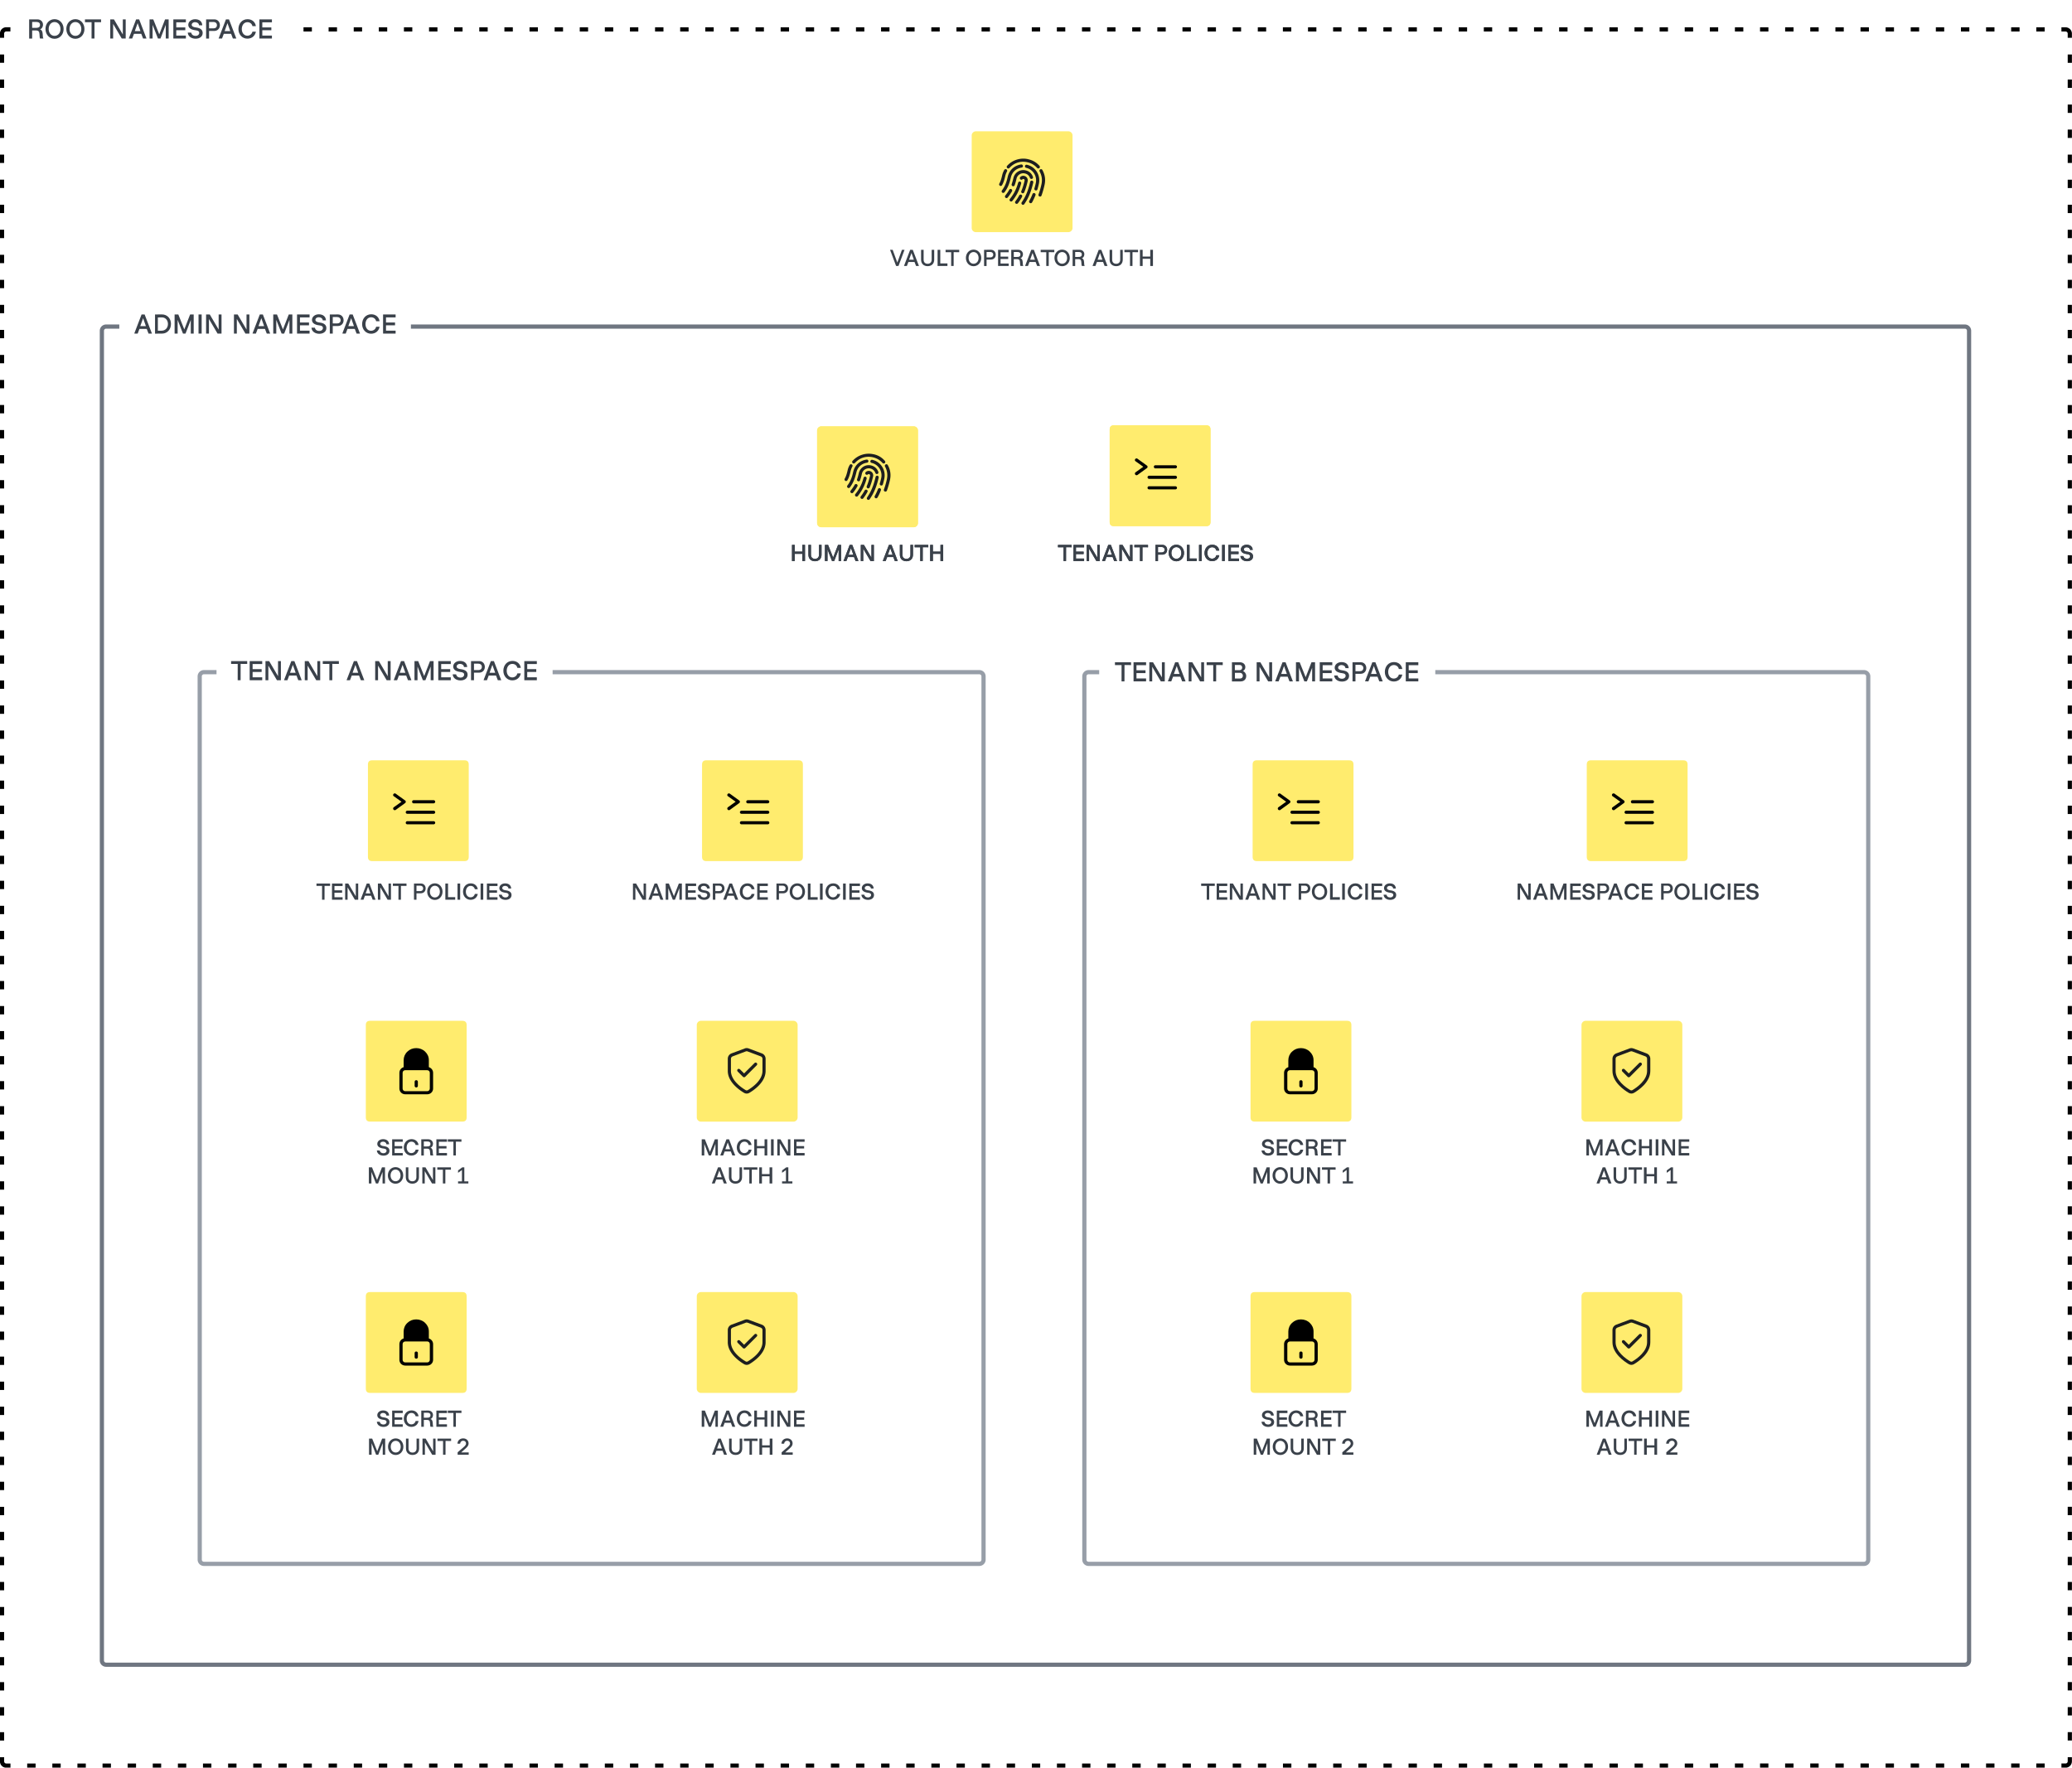 <svg xmlns="http://www.w3.org/2000/svg" xmlns:lucid="lucid" xmlns:xlink="http://www.w3.org/1999/xlink" width="986.36" height="841.39">
  <defs>
    <path id="n" fill="#ffec6e" stroke="#000" stroke-opacity="0" d="M-66.75 1068.45h-43.97c-1.35 0-2.02.68-2.02 2.02v43.97c0 1.34.67 2 2.02 2h43.97c1.34 0 2-.66 2-2v-43.97c0-1.34-.66-2.02-2-2.02z"/>
    <path id="o" stroke="#000" stroke-opacity="0" d="M-99.54 1084.34c-.33-.24-.8-.14-1.05.2-.23.33-.2.76.15 1l3.7 2.64-3.7 2.64c-.34.3-.38.72-.14 1.06.24.33.72.43 1.06.2l4.5-3.27.16-.14c.24-.33.2-.8-.15-1.05l-4.5-3.26zm8.55 3.12a.71.71 0 0 0-.72.72c0 .43.3.77.72.77h9.5c.44 0 .78-.34.78-.77 0-.38-.34-.72-.77-.72H-91zm-3.74 5.76c0-.43.34-.77.77-.77h12.48c.44 0 .78.34.78.77 0 .4-.34.72-.77.72h-12.47c-.43 0-.77-.33-.77-.72zm.77 4.23c-.43 0-.77.33-.77.76 0 .4.34.73.77.73h12.48c.44 0 .78-.33.78-.72 0-.42-.34-.75-.77-.75h-12.47z"/>
    <path id="p" fill="#fff" fill-opacity="0" d="M-144.7 1122.95a6 6 0 0 1 6-6h95.8a6 6 0 0 1 6 6v9.5a6 6 0 0 1-6 6h-95.8a6 6 0 0 1-6-6z"/>
    <path id="q" fill="#fff" fill-opacity="0" d="M-271.95 1122.95a6 6 0 0 1 6-6h75.86a6 6 0 0 1 6 6v9a6 6 0 0 1-6 6h-75.85a6 6 0 0 1-6-6z"/>
    <path id="t" fill="#ffec6e" stroke="#000" stroke-opacity="0" d="M-252.02 1070.95a2 2 0 0 1 2-2h44a2 2 0 0 1 2 2v44a2 2 0 0 1-2 2h-44a2 2 0 0 1-2-2z"/>
    <path id="u" fill="#1d1e1f" stroke="#000" stroke-opacity="0" d="M-225.15 1082.22c-3.8-.86-7.57.48-10 3.17-.28.3-.24.78.07 1.06.3.27.76.25 1.05-.06 2.2-2.47 5.3-3.45 8.55-2.73 1.86.44 3.35 1.3 4.62 2.73.28.3.74.33 1.05.06.3-.28.34-.74.05-1.07-1.5-1.7-3.2-2.7-5.4-3.18zm-10.06 5.85h-.02c.2-.35.07-.8-.3-1a.72.72 0 0 0-1 .3c-.5.88-.8 1.67-1 2.63-.47 2.05-.9 3.08-1.35 3.85-.2.38-.06.82.3 1.04.36.18.82.05 1-.32.54-.93 1.02-2.1 1.5-4.25.18-.8.48-1.56.85-2.26zm16.83-.7c-.2-.38-.63-.5-1-.3-.38.2-.5.65-.3 1 1.06 1.98 1.34 4 .84 6.2-.37 1.7-.83 3.25-1.38 4.75-.14.4.06.8.45.94.37.16.8-.04.96-.4.58-1.6 1.04-3.22 1.44-4.96.6-2.57.26-4.93-1-7.23zm-7.98.17c-2.6-.6-5.2 1.03-5.8 3.65-.24 1.05-.48 1.93-.83 2.94-.13.4.08.8.48.94.37.16.8-.06.94-.46.37-1.05.63-1.98.87-3.1.4-1.8 2.2-2.92 4.02-2.5 1.16.26 2 1 2.4 2.13.16.4.57.6.97.46.38-.12.58-.56.45-.94-.57-1.62-1.82-2.75-3.5-3.12zm3.65 5.8c.1-.4-.16-.8-.57-.9-.4-.08-.8.18-.9.58-.7 3.07-1.55 5.47-2.8 7.76-.4.68-.8 1.34-1.24 2-.23.35-.15.8.18 1.03.33.25.8.16 1.03-.16.5-.73.9-1.37 1.34-2.14 1.34-2.44 2.24-5 2.96-8.15zm-10.13 4.18c.2-.37.07-.8-.28-1.03-.4-.2-.85-.08-1.04.3-.48.88-1.08 1.73-1.88 2.75-.24.33-.2.8.13 1.05.34.27.82.2 1.06-.13.83-1.06 1.46-1.98 2-2.95zm5.23-12.1c.06.38-.22.76-.64.82-2.58.36-4.55 2.16-5.1 4.7-.58 2.43-1.15 3.94-1.88 5.24-.37.66-.72 1.2-1.18 1.83-.24.34-.7.4-1.02.16-.35-.24-.42-.7-.18-1.06.44-.6.8-1.12 1.07-1.64.64-1.15 1.18-2.5 1.7-4.86.73-3.17 3.18-5.4 6.4-5.85.4-.05.78.24.83.66zm.96.03c.1-.4.48-.66.9-.57 4.1.92 6.63 5 5.7 9.08-.2.92-.4 1.72-.67 2.62-.12.4-.54.63-.93.5-.4-.1-.63-.52-.53-.92.25-.8.47-1.65.66-2.53.75-3.28-1.3-6.55-4.57-7.3-.42-.1-.66-.48-.57-.88zm4.55 12.95c.4.16.6.6.45.97-.48 1.25-.96 2.3-1.62 3.45-.22.35-.68.5-1.03.27a.737.737 0 0 1-.28-1c.6-1.1 1.07-2.1 1.53-3.26.15-.4.6-.6.96-.44zm-4.87-8.2c-.68-.15-1.33.02-1.86.48-.32.3-.35.77-.06 1.08.27.3.75.33 1.06.05.26-.2.63-.2.87.05.13.15.2.35.16.55-.47 1.98-.98 3.58-1.6 5.03-.14.38.03.8.4.97.38.18.8 0 1-.37.65-1.56 1.17-3.25 1.63-5.28.26-1.14-.44-2.3-1.6-2.55zm-1.5 3.63c.12-.4-.12-.8-.5-.92-.4-.1-.82.14-.93.53-.52 1.9-1.1 3.35-1.86 4.7-.55 1-1.22 2-2.06 3.04-.26.33-.2.82.14 1.06.33.26.78.2 1.05-.13.87-1.13 1.57-2.16 2.18-3.26.8-1.45 1.45-3.03 2-5zm.4 6.33c.23-.35.1-.8-.28-1-.35-.2-.8-.08-1.02.28a21.45 21.45 0 0 1-1.86 2.85c-.24.32-.18.8.15 1.03.33.26.8.2 1.05-.13.77-1.02 1.36-1.92 1.97-3.04z"/>
  </defs>
  <g lucid:page-tab-id="0_0" transform="translate(641 -866)">
    <path fill="#fff" d="M-768 0H800v2768H-768z"/>
    <path fill="#fff" d="M-640 882a2 2 0 0 1 2-2h980.36a2 2 0 0 1 2 2v822.4a2 2 0 0 1-2 2H-638a2 2 0 0 1-2-2z"/>
    <path fill="none" stroke="#000" stroke-width="2" d="M-628.04 880h4m7.96 0h3.98m7.97 0h4m7.96 0h4m7.95 0h4m7.96 0h4m7.96 0h3.98m7.97 0h4m7.96 0h4m7.96 0h4m7.96 0h3.98m7.98 0h3.98m7.97 0h4m7.96 0h3.97m7.97 0h4m7.96 0h3.98m7.97 0h4m7.96 0h4m7.96 0h4m7.96 0h4m7.95 0h4m7.96 0h4m7.96 0h3.97m7.97 0h4m7.96 0h3.98m7.97 0h4m7.96 0h4m7.96 0h4m7.96 0h3.98m7.98 0h3.98m7.97 0h4m7.96 0h3.97m7.97 0h4m7.96 0h3.98m7.97 0h4m7.96 0h4m7.96 0h4m7.96 0h4m7.96 0h3.98m7.97 0h4m7.96 0h3.97m7.97 0h4m7.96 0h3.98m7.97 0h4m7.96 0h4m7.97 0h3.98m7.97 0h4m7.96 0h3.98m7.97 0h4m7.96 0h3.97m7.97 0h4m7.96 0h3.98m7.97 0h4m7.96 0h4m7.97 0h3.98m7.97 0h4m7.96 0h3.98m7.97 0h4m7.96 0h3.97m7.97 0h4m7.96 0h3.98m7.97 0h4m7.96 0h4m7.97 0h3.98m7.97 0h4m7.96 0h3.98m7.97 0h4m7.96 0h3.97m7.97 0h4m7.96 0h3.98m7.97 0h4m7.96 0h4m7.97 0h3.98m7.97 0h4m7.96 0h3.98m7.97 0h4m7.96 0h3.97m7.97 0h4m7.96 0h4m7.95 0h4m7.96 0h4m7.97 0h2l.3.02.3.08.3.12.26.16.24.2.2.24.17.27.12.28.07.3.03.32v2m0 7.93v3.98m0 7.95v3.97m0 7.95v3.97m0 7.95v3.96m0 7.95v3.98m0 7.95v3.97m0 7.95v3.97m0 7.94v3.98m0 7.94v3.98m0 7.94v3.97m0 7.95v3.97m0 7.94v3.97m0 7.96v3.97m0 7.95v3.97m0 7.95v3.97m0 7.94v4m0 7.93v3.97m0 7.95v3.97m0 7.95v3.97m0 7.95v3.96m0 7.95v3.98m0 7.95v3.97m0 7.94v3.98m0 7.94v3.98m0 7.94v3.97m0 7.95v3.97m0 7.95v3.97m0 7.94v3.97m0 7.96v3.97m0 7.95v3.97m0 7.94v3.97m0 7.94v4m0 7.93v3.98m0 7.95v3.97m0 7.95v3.97m0 7.95v3.96m0 7.95v3.98m0 7.95v3.97m0 7.94v3.98m0 7.94v3.98m0 7.94v3.97m0 7.95v3.97m0 7.95v3.97m0 7.94v3.97m0 7.96v3.97m0 7.95v3.97m0 7.94v3.97m0 7.94v4m0 7.93v3.98m0 7.95v3.97m0 7.95v3.97m0 7.95v3.96m0 7.95v3.98m0 7.95v3.97m0 7.95v3.97m0 7.94v3.98m0 7.94v3.97m0 7.95v3.97m0 7.95v3.97m0 7.94v3.97m0 7.96v3.97m0 7.95v3.97m0 7.94v3.97m0 7.94v4m0 7.93v3.97m0 7.95v3.97m0 7.95v3.97m0 7.95v3.96m0 7.95v2l-.03.3-.07.3-.12.3-.16.27-.2.24-.25.2-.26.18-.3.12-.3.07-.3.02h-2m-7.97 0h-4m-7.96 0h-4m-7.95 0h-4m-7.97 0h-4m-7.96 0h-3.98m-7.98 0h-4m-7.96 0h-3.98m-7.97 0h-3.98m-7.97 0h-3.98m-7.97 0h-4m-7.96 0h-4m-7.96 0h-3.98m-7.97 0h-4m-7.96 0H173m-7.98 0h-4m-7.96 0h-3.98m-7.97 0h-3.98m-7.97 0h-3.98m-7.98 0h-4m-7.96 0h-4m-7.96 0H89.3m-7.97 0h-4m-7.96 0H65.4m-7.98 0h-4m-7.96 0h-3.98m-7.97 0h-3.98m-7.97 0h-3.98m-7.97 0h-4m-7.96 0h-4m-7.96 0h-3.98m-7.97 0h-4m-7.96 0h-3.98m-7.98 0h-4m-7.96 0h-3.98m-7.97 0h-3.98m-7.97 0h-3.98m-7.98 0h-4m-7.96 0h-4m-7.96 0h-3.98m-7.97 0h-4m-7.96 0h-3.98m-7.98 0h-4m-7.96 0h-3.98m-7.97 0h-3.98m-7.97 0h-4m-7.96 0h-4m-7.96 0h-4m-7.96 0h-3.98m-7.97 0h-4m-7.96 0h-3.98m-7.98 0h-4m-7.96 0h-4m-7.96 0h-3.98m-7.97 0h-4m-7.96 0h-4m-7.96 0h-4m-7.96 0h-3.98m-7.97 0h-4m-7.96 0H-365m-7.98 0h-4m-7.96 0h-4m-7.95 0h-3.98m-7.97 0h-4m-7.96 0h-4m-7.96 0h-4m-7.96 0h-3.98m-7.97 0h-4m-7.96 0h-3.98m-7.98 0h-4m-7.96 0h-3.98m-7.98 0h-3.98m-7.97 0h-4m-7.96 0h-4m-7.96 0h-4m-7.96 0h-3.98m-7.97 0h-4m-7.96 0h-4m-7.95 0h-4m-7.96 0h-4m-7.96 0h-3.98m-7.97 0h-4m-7.96 0h-2l-.3-.03-.32-.07-.3-.12-.26-.17-.23-.2-.22-.23-.16-.27-.12-.3-.08-.3-.02-.3v-2m0-7.94v-3.97m0-7.96v-3.97m0-7.95v-3.97m0-7.95v-3.97m0-7.94v-4m0-7.93v-3.97m0-7.95V1619m0-7.95v-3.97m0-7.95v-3.96m0-7.95v-3.98m0-7.95v-3.97m0-7.94v-3.98m0-7.94v-3.98m0-7.94v-3.97m0-7.95v-3.97m0-7.95v-3.97m0-7.94v-3.97m0-7.96v-3.97m0-7.95v-3.97m0-7.94v-3.97m0-7.94v-4m0-7.93v-3.98m0-7.95v-3.97m0-7.95v-3.97m0-7.95v-3.96m0-7.95v-3.98m0-7.95v-3.97m0-7.94v-3.98m0-7.94v-3.98m0-7.94v-3.97m0-7.95v-3.97m0-7.95V1321m0-7.94v-3.97m0-7.96v-3.97m0-7.95v-3.97m0-7.94v-3.97m0-7.94v-4m0-7.93v-3.98m0-7.95v-3.97m0-7.95v-3.97m0-7.95v-3.96m0-7.95v-3.98m0-7.95v-3.97m0-7.95v-3.97m0-7.94v-3.98m0-7.94v-3.97m0-7.95v-3.97m0-7.95v-3.97m0-7.94v-3.97m0-7.96v-3.97m0-7.95v-3.97m0-7.94v-3.97m0-7.94v-4m0-7.93v-3.97m0-7.95v-3.97m0-7.95v-3.97m0-7.95v-3.96m0-7.95v-3.98m0-7.95v-3.97m0-7.95v-3.97m0-7.94v-3.98m0-7.94v-3.97m0-7.95v-3.97m0-7.95v-3.97m0-7.94v-3.97m0-7.96v-3.97m0-7.95v-3.97m0-7.95v-3.97m0-7.94v-2l.02-.3.08-.32.12-.3.16-.26.2-.23.24-.22.27-.16.28-.12.3-.08.32-.02h2"/>
    <path fill="#fff" stroke="#6f7681" stroke-width="2" d="M-592.5 1023.45a2 2 0 0 1 2-2h884.86a2 2 0 0 1 2 2v632.94a2 2 0 0 1-2 2H-590.5a2 2 0 0 1-2-2z"/>
    <path fill="#fff" stroke="#979ea8" stroke-width="2" d="M-545.93 1187.95a2 2 0 0 1 2-2h369.14a2 2 0 0 1 2 2v420.44a2 2 0 0 1-2 2h-369.13a2 2 0 0 1-2-2z"/>
    <path fill="#fff" stroke="#000" stroke-opacity="0" stroke-width="2" d="M-537.93 1173.45a2 2 0 0 1 2-2h156a2 2 0 0 1 2 2v17a2 2 0 0 1-2 2h-156a2 2 0 0 1-2-2z"/>
    <use xlink:href="#a" transform="translate(-530.997 1189.787)"/>
    <use xlink:href="#b" transform="translate(-476.277 1189.787)"/>
    <use xlink:href="#c" transform="translate(-463.37 1189.787)"/>
    <path fill="#fff" stroke="#000" stroke-opacity="0" stroke-width="2" d="M-584.22 1008.45a2 2 0 0 1 2-2h134.83a2 2 0 0 1 2 2v17a2 2 0 0 1-2 2H-582.2a2 2 0 0 1-2-2z"/>
    <use xlink:href="#d" transform="translate(-577.348 1024.787)"/>
    <use xlink:href="#e" transform="translate(-530.601 1024.787)"/>
    <path fill="#fff" stroke="#000" stroke-opacity="0" stroke-width="2" d="M-635.54 868a2 2 0 0 1 2-2H-506a2 2 0 0 1 2 2v17a2 2 0 0 1-2 2h-127.54a2 2 0 0 1-2-2z"/>
    <use xlink:href="#f" transform="translate(-628.096 884.333)"/>
    <use xlink:href="#e" transform="translate(-589.483 884.333)"/>
    <path fill="#fff" stroke="#979ea8" stroke-width="2" d="M-124.8 1187.95a2 2 0 0 1 2-2h369.16a2 2 0 0 1 2 2v420.44a2 2 0 0 1-2 2H-122.8a2 2 0 0 1-2-2z"/>
    <path fill="#ffec6e" stroke="#000" stroke-opacity="0" d="M160.34 1227.9h-43.97c-1.34 0-2 .66-2 2v43.98c0 1.34.66 2 2 2h43.97c1.34 0 2.02-.66 2.02-2v-43.97c0-1.34-.68-2-2.02-2z"/>
    <path stroke="#000" stroke-opacity="0" d="M127.56 1243.78c-.34-.24-.82-.14-1.06.2-.24.33-.2.76.14 1l3.7 2.64-3.7 2.64c-.33.3-.38.72-.14 1.06.24.33.72.43 1.06.2l4.5-3.28c.06-.04.1-.1.15-.14.25-.34.2-.82-.13-1.06l-4.5-3.26zm8.54 3.12a.71.71 0 0 0-.72.72c0 .43.3.77.72.77h9.5c.44 0 .77-.35.77-.78 0-.38-.33-.72-.77-.72h-9.5zm-3.74 5.76c0-.43.33-.77.76-.77h12.48c.44 0 .77.33.77.76 0 .38-.33.72-.77.72h-12.48c-.43 0-.76-.34-.76-.72zm.76 4.22c-.43 0-.76.34-.76.77 0 .4.33.72.76.72h12.48c.44 0 .77-.33.77-.72 0-.43-.33-.77-.77-.77h-12.48z"/>
    <path fill="#fff" fill-opacity="0" d="M72.65 1281.9a6 6 0 0 1 6-6h119.4a6 6 0 0 1 6 6v16a6 6 0 0 1-6 6H78.66a6 6 0 0 1-6-6z"/>
    <use xlink:href="#g" transform="translate(80.636 1294.254)"/>
    <use xlink:href="#h" transform="translate(148.947 1294.254)"/>
    <path fill="#fff" stroke="#000" stroke-opacity="0" stroke-width="2" d="M-117.74 1174a2 2 0 0 1 2-2h156a2 2 0 0 1 2 2v17a2 2 0 0 1-2 2h-156a2 2 0 0 1-2-2z"/>
    <use xlink:href="#i" transform="translate(-110.239 1190.333)"/>
    <use xlink:href="#j" transform="translate(-55.519 1190.333)"/>
    <use xlink:href="#k" transform="translate(-43.746 1190.333)"/>
    <path fill="#ffec6e" stroke="#000" stroke-opacity="0" d="M-419.86 1227.9h-43.97c-1.34 0-2.02.66-2.02 2v43.98c0 1.34.68 2 2.02 2h43.97c1.34 0 2-.66 2-2v-43.97c0-1.34-.66-2-2-2z"/>
    <path stroke="#000" stroke-opacity="0" d="M-452.65 1243.78c-.33-.24-.8-.14-1.05.2-.24.33-.2.76.14 1l3.7 2.64-3.7 2.64c-.33.3-.38.72-.14 1.06.24.33.72.43 1.05.2l4.52-3.28.14-.14c.25-.34.2-.82-.13-1.06l-4.52-3.26zm8.55 3.12a.71.71 0 0 0-.72.72c0 .43.3.77.72.77h9.5c.43 0 .77-.35.77-.78 0-.38-.34-.72-.77-.72h-9.5zm-3.75 5.76c0-.43.34-.77.77-.77h12.48c.43 0 .77.33.77.76 0 .38-.34.72-.77.72h-12.48c-.43 0-.77-.34-.77-.72zm.77 4.22c-.43 0-.77.34-.77.77 0 .4.34.72.77.72h12.48c.43 0 .77-.33.77-.72 0-.43-.34-.77-.77-.77h-12.48z"/>
    <path fill="#fff" fill-opacity="0" d="M-499.7 1281.9a6 6 0 0 1 6-6h99.2a6 6 0 0 1 6 6v16a6 6 0 0 1-6 6h-99.2a6 6 0 0 1-6-6z"/>
    <use xlink:href="#l" transform="translate(-490.35 1294.254)"/>
    <use xlink:href="#m" transform="translate(-444.75 1294.254)"/>
    <use xlink:href="#n" stroke-opacity="0"/>
    <use xlink:href="#o" stroke-opacity="0"/>
    <use xlink:href="#p" fill-opacity="0"/>
    <use xlink:href="#l" transform="translate(-137.36 1133.06)"/>
    <use xlink:href="#m" transform="translate(-91.76 1133.06)"/>
    <use xlink:href="#q" fill-opacity="0"/>
    <use xlink:href="#r" transform="translate(-264.798 1133.06)"/>
    <use xlink:href="#s" transform="translate(-220.987 1133.06)"/>
    <use xlink:href="#t" stroke-opacity="0"/>
    <use xlink:href="#u" stroke-opacity="0"/>
    <path fill="#fff" fill-opacity="0" d="M-227.83 982.5a6 6 0 0 1 6-6h134.8a6 6 0 0 1 6 6v9a6 6 0 0 1-6 6h-134.8a6 6 0 0 1-6-6z"/>
    <use xlink:href="#v" transform="translate(-217.41 992.607)"/>
    <use xlink:href="#w" transform="translate(-181.631 992.607)"/>
    <use xlink:href="#x" transform="translate(-121.131 992.607)"/>
    <path fill="#ffec6e" stroke="#000" stroke-opacity="0" d="M-178.43 930.5a2 2 0 0 1 2-2h44a2 2 0 0 1 2 2v44a2 2 0 0 1-2 2h-44a2 2 0 0 1-2-2z"/>
    <path fill="#1d1e1f" stroke="#000" stroke-opacity="0" d="M-151.56 941.77c-3.8-.86-7.57.48-10 3.16-.3.3-.24.8.06 1.08.3.27.77.25 1.05-.06 2.2-2.46 5.32-3.45 8.56-2.72 1.87.44 3.35 1.3 4.62 2.72.3.3.75.33 1.05.07.3-.28.35-.74.07-1.07-1.5-1.67-3.22-2.68-5.4-3.16zm-10.07 5.85c.2-.36.07-.8-.3-1.02-.35-.2-.8-.06-1 .3-.5.9-.8 1.68-1.02 2.65-.46 2.05-.9 3.08-1.33 3.85-.2.37-.07.8.3 1.03.35.2.8.07 1-.3.54-.93 1.02-2.1 1.5-4.25.17-.8.48-1.56.85-2.26zm16.85-.7a.74.74 0 0 0-1-.32c-.38.2-.5.66-.32 1 1.08 2 1.36 4.02.86 6.22-.37 1.7-.83 3.25-1.38 4.74-.13.4.06.82.46.95.37.16.8-.03.96-.4.57-1.6 1.03-3.22 1.42-4.96.6-2.57.27-4.92-1-7.23zm-8 .17c-2.6-.6-5.2 1.02-5.78 3.64-.25 1.05-.5 1.93-.84 2.94-.13.4.1.82.5.95.36.15.8-.07.93-.46.37-1.06.63-1.98.87-3.1.4-1.8 2.2-2.93 4-2.5 1.16.25 2.02 1 2.4 2.12.16.4.58.6.97.45.4-.13.6-.57.46-.94-.57-1.62-1.8-2.74-3.5-3.1zm3.66 5.8c.1-.4-.15-.82-.56-.9-.4-.1-.8.17-.9.56-.7 3.08-1.55 5.48-2.8 7.76-.4.68-.8 1.34-1.25 2-.22.36-.13.8.2 1.04s.8.15 1.03-.18c.5-.72.9-1.36 1.33-2.13 1.34-2.44 2.23-5 2.95-8.16zm-10.12 4.17c.2-.37.06-.8-.3-1.03a.747.747 0 0 0-1.02.3c-.48.88-1.07 1.74-1.88 2.75-.24.32-.2.8.13 1.05.32.26.8.2 1.04-.13.84-1.06 1.47-1.98 2.02-2.95zm5.23-12.12c.05.4-.23.77-.65.84-2.58.34-4.55 2.15-5.12 4.67-.57 2.44-1.14 3.96-1.86 5.26-.37.66-.72 1.2-1.18 1.82-.25.33-.7.4-1.04.16-.35-.24-.4-.7-.17-1.05.43-.6.78-1.12 1.06-1.65.63-1.14 1.18-2.5 1.7-4.86.73-3.16 3.18-5.4 6.4-5.85.4-.05.78.24.83.66zm.95.05c.1-.42.48-.66.9-.57 4.1.92 6.62 5 5.7 9.08-.2.93-.4 1.72-.67 2.62-.1.4-.53.64-.92.5a.72.72 0 0 1-.53-.9c.24-.83.46-1.66.66-2.54.73-3.28-1.32-6.55-4.58-7.3a.74.74 0 0 1-.57-.88zm4.55 12.95c.4.15.6.6.44.97-.5 1.25-.97 2.28-1.62 3.45-.22.35-.68.48-1.03.26-.36-.2-.5-.64-.3-1 .62-1.1 1.08-2.08 1.53-3.24.16-.4.6-.6.97-.45zm-4.88-8.2c-.68-.16-1.34.02-1.86.48-.33.3-.35.77-.06 1.08.26.32.74.34 1.05.05.26-.22.63-.2.87.05.13.15.2.35.15.55-.46 1.97-.96 3.58-1.57 5.03-.16.38.02.8.4.97.36.17.8 0 .98-.38.65-1.56 1.18-3.25 1.64-5.27.26-1.14-.44-2.3-1.6-2.55zm-1.5 3.63c.12-.4-.12-.82-.5-.93a.77.77 0 0 0-.93.53c-.54 1.9-1.13 3.34-1.87 4.68-.55 1-1.23 2-2.06 3.06-.26.33-.2.8.13 1.05.33.27.8.2 1.05-.13a25.17 25.17 0 0 0 2.2-3.25c.8-1.46 1.44-3.05 1.98-5.02zm.4 6.33a.7.7 0 0 0-.28-1c-.35-.2-.8-.07-1.03.28-.55 1.06-1.12 1.9-1.85 2.86-.24.33-.17.8.16 1.03.34.27.8.2 1.06-.13.76-1 1.35-1.9 1.97-3.03z"/>
    <path fill="#ffec6e" stroke="#000" stroke-opacity="0" d="M-260.8 1227.9h-43.97c-1.35 0-2.02.66-2.02 2v43.98c0 1.34.68 2 2.03 2h43.97c1.34 0 2-.66 2-2v-43.97c0-1.34-.66-2-2-2z"/>
    <path stroke="#000" stroke-opacity="0" d="M-293.6 1243.78c-.32-.24-.8-.14-1.04.2-.24.33-.2.76.14 1l3.7 2.64-3.7 2.64c-.34.3-.38.72-.14 1.06.24.33.72.43 1.05.2l4.52-3.28.15-.14c.24-.34.2-.82-.15-1.06l-4.5-3.26zm8.56 3.12c-.44 0-.72.34-.72.72 0 .43.28.77.72.77h9.5c.43 0 .77-.35.77-.78 0-.38-.34-.72-.77-.72h-9.5zm-3.75 5.76c0-.43.35-.77.78-.77h12.48c.43 0 .77.33.77.76 0 .38-.34.72-.77.72h-12.48c-.43 0-.77-.34-.77-.72zm.78 4.22c-.43 0-.77.34-.77.77 0 .4.35.72.78.72h12.48c.43 0 .77-.33.77-.72 0-.43-.34-.77-.77-.77H-288z"/>
    <path fill="#fff" fill-opacity="0" d="M-348.5 1281.9a6 6 0 0 1 6-6h119.42a6 6 0 0 1 6 6v16a6 6 0 0 1-6 6H-342.5a6 6 0 0 1-6-6z"/>
    <use xlink:href="#y" transform="translate(-340.508 1294.254)"/>
    <use xlink:href="#m" transform="translate(-272.197 1294.254)"/>
    <path fill="#ffec6e" stroke="#000" stroke-opacity="0" d="M-420.86 1351.9h-43.97c-1.34 0-2.02.66-2.02 2v43.98c0 1.34.68 2 2.02 2h43.97c1.34 0 2-.66 2-2v-43.97c0-1.34-.66-2-2-2z"/>
    <path stroke="#000" stroke-opacity="0" d="M-442.85 1380.16c.44 0 .77.34.77.72v2.02c0 .38-.33.72-.77.72-.43 0-.76-.34-.76-.72v-2.02c0-.38.32-.72.75-.72z"/>
    <path stroke="#000" stroke-opacity="0" d="M-448.85 1373.97v-3.3c0-1.55.63-3.03 1.78-4.1 1.2-1.14 2.6-1.67 4.22-1.67 1.6 0 3.12.58 4.23 1.68 1.15 1.1 1.77 2.45 1.77 4.08v3.3c1.2.4 2.02 1.45 2.02 2.7v7.5c0 1.52-1.25 2.72-2.78 2.72h-10.48c-1.53 0-2.78-1.2-2.78-2.73v-7.5c0-1.24.8-2.3 2-2.68zm2.8-6.33c.9-.82 1.96-1.25 3.2-1.25 1.2 0 2.36.47 3.22 1.24.82.8 1.3 1.87 1.3 3.02v3.22h-9.03v-3.22c0-1.15.48-2.2 1.3-3.02zm8.44 7.77h-10.48c-.72 0-1.25.54-1.25 1.26v7.5c0 .66.53 1.24 1.25 1.24h10.47c.7 0 1.23-.58 1.23-1.25v-7.5c0-.7-.52-1.24-1.24-1.24z"/>
    <path fill="#fff" fill-opacity="0" d="M-484.35 1405.9a6 6 0 0 1 6-6h73a6 6 0 0 1 6 6v21.1a6 6 0 0 1-6 6h-73a6 6 0 0 1-6-6z"/>
    <use xlink:href="#z" transform="translate(-461.99 1416.004)"/>
    <use xlink:href="#A" transform="translate(-466.235 1429.337)"/>
    <use xlink:href="#B" transform="translate(-423.602 1429.337)"/>
    <path fill="#ffec6e" stroke="#000" stroke-opacity="0" d="M-309.3 1483.02a2 2 0 0 1 2-2h44a2 2 0 0 1 2 2v44a2 2 0 0 1-2 2h-44a2 2 0 0 1-2-2z"/>
    <path fill="#fff" fill-opacity="0" d="M-325.3 1535.02a6 6 0 0 1 6-6h73a6 6 0 0 1 6 6v21.37a6 6 0 0 1-6 6h-73a6 6 0 0 1-6-6z"/>
    <use xlink:href="#C" transform="translate(-307.777 1545.129)"/>
    <use xlink:href="#D" transform="translate(-302.277 1558.462)"/>
    <use xlink:href="#E" transform="translate(-269.277 1558.462)"/>
    <path fill="#1d1e1f" stroke="#000" stroke-opacity="0" d="M-280.75 1501.12c.3.28.3.76 0 1.06l-5.5 5.5c-.3.28-.78.28-1.07 0l-2.5-2.5c-.3-.3-.33-.77-.04-1.07.3-.3.76-.3 1.06 0h.04l1.98 1.98 4.97-4.96c.28-.3.74-.3 1.05 0z"/>
    <path fill="#1d1e1f" stroke="#000" stroke-opacity="0" d="M-286.5 1494.2a2.65 2.65 0 0 1 1.92 0l6.26 2.34c1.1.4 1.78 1.4 1.78 2.57v5.8c0 2.74-1.46 5.03-3.1 6.76-1.65 1.76-3.56 3-4.66 3.66-.8.46-1.7.46-2.48 0-1.1-.65-3-1.9-4.66-3.66-1.64-1.73-3.1-4.02-3.1-6.77v-5.8c0-1.16.7-2.15 1.78-2.56l6.27-2.34zm1.4 1.4c-.3-.1-.58-.1-.87 0l-6.25 2.34c-.5.2-.82.63-.82 1.17v5.8c0 2.17 1.17 4.14 2.7 5.75 1.5 1.6 3.3 2.77 4.32 3.37.3.17.66.17.97 0 1.02-.6 2.8-1.77 4.32-3.37 1.5-1.6 2.7-3.58 2.7-5.76v-5.8c0-.53-.33-.96-.83-1.16l-6.25-2.34z"/>
    <path fill="#ffec6e" stroke="#000" stroke-opacity="0" d="M-420.86 1481.02h-43.97c-1.34 0-2.02.67-2.02 2V1527c0 1.35.68 2.02 2.02 2.02h43.97c1.34 0 2-.67 2-2.02v-43.97c0-1.34-.66-2-2-2z"/>
    <path stroke="#000" stroke-opacity="0" d="M-442.85 1509.3c.44 0 .77.33.77.7v2.03c0 .38-.33.7-.77.7-.43 0-.76-.32-.76-.7V1510c0-.38.32-.7.75-.7z"/>
    <path stroke="#000" stroke-opacity="0" d="M-448.85 1503.1v-3.3c0-1.55.63-3.04 1.78-4.1 1.2-1.15 2.6-1.67 4.22-1.67 1.6 0 3.12.57 4.23 1.67 1.15 1.1 1.77 2.45 1.77 4.1v3.3c1.2.38 2.02 1.44 2.02 2.7v7.47c0 1.54-1.25 2.74-2.78 2.74h-10.48c-1.53 0-2.78-1.2-2.78-2.73v-7.48c0-1.26.8-2.32 2-2.7zm2.8-6.34c.9-.82 1.96-1.25 3.2-1.25 1.2 0 2.36.5 3.22 1.26.82.82 1.3 1.87 1.3 3.03v3.2h-9.03v-3.2c0-1.17.48-2.22 1.3-3.04zm8.44 7.78h-10.48c-.72 0-1.25.53-1.25 1.25v7.47c0 .67.53 1.25 1.25 1.25h10.47c.7 0 1.23-.58 1.23-1.25v-7.48c0-.73-.52-1.26-1.24-1.26z"/>
    <path fill="#fff" fill-opacity="0" d="M-484.35 1535.02a6 6 0 0 1 6-6h73a6 6 0 0 1 6 6v21.37a6 6 0 0 1-6 6h-73a6 6 0 0 1-6-6z"/>
    <use xlink:href="#z" transform="translate(-461.99 1545.129)"/>
    <use xlink:href="#A" transform="translate(-466.152 1558.462)"/>
    <use xlink:href="#F" transform="translate(-423.519 1558.462)"/>
    <path fill="#ffec6e" stroke="#000" stroke-opacity="0" d="M-309.3 1353.9a2 2 0 0 1 2-2h44a2 2 0 0 1 2 2v44a2 2 0 0 1-2 2h-44a2 2 0 0 1-2-2z"/>
    <path fill="#1d1e1f" stroke="#000" stroke-opacity="0" d="M-280.75 1372c.3.28.3.76 0 1.06l-5.5 5.5c-.3.28-.78.28-1.07 0l-2.5-2.5c-.3-.3-.33-.77-.04-1.08.3-.3.76-.3 1.06-.02l.04.02 1.98 1.97 4.97-4.95c.28-.3.74-.3 1.05 0z"/>
    <path fill="#1d1e1f" stroke="#000" stroke-opacity="0" d="M-286.5 1365.07a2.65 2.65 0 0 1 1.92 0l6.26 2.34c1.1.42 1.78 1.42 1.78 2.58v5.78c0 2.75-1.46 5.05-3.1 6.78-1.65 1.75-3.56 3-4.66 3.65-.8.45-1.7.45-2.48 0-1.1-.65-3-1.9-4.66-3.66-1.64-1.73-3.1-4.03-3.1-6.78v-5.78c0-1.16.7-2.16 1.78-2.57l6.27-2.33zm1.4 1.4c-.3-.1-.58-.1-.87 0l-6.25 2.35c-.5.2-.82.62-.82 1.16v5.78c0 2.2 1.17 4.16 2.7 5.76 1.5 1.6 3.3 2.77 4.32 3.38.3.17.66.17.97 0 1.02-.6 2.8-1.78 4.32-3.38 1.5-1.6 2.7-3.57 2.7-5.76v-5.78c0-.54-.33-.97-.83-1.16l-6.25-2.34z"/>
    <path fill="#fff" fill-opacity="0" d="M-325.3 1405.9a6 6 0 0 1 6-6h73a6 6 0 0 1 6 6v21.1a6 6 0 0 1-6 6h-73a6 6 0 0 1-6-6z"/>
    <use xlink:href="#C" transform="translate(-307.777 1416.004)"/>
    <use xlink:href="#D" transform="translate(-302.36 1429.337)"/>
    <use xlink:href="#G" transform="translate(-269.36 1429.337)"/>
    <path fill="#ffec6e" stroke="#000" stroke-opacity="0" d="M1.28 1227.9H-42.7c-1.33 0-2 .66-2 2v43.98c0 1.34.67 2 2 2h44c1.35 0 2.02-.66 2.02-2v-43.97c0-1.34-.67-2-2.02-2z"/>
    <path stroke="#000" stroke-opacity="0" d="M-31.5 1243.78c-.34-.24-.82-.14-1.06.2-.24.33-.2.76.15 1l3.68 2.64-3.7 2.64c-.33.3-.38.72-.14 1.06.24.33.72.43 1.06.2l4.5-3.28c.06-.04.1-.1.15-.14.24-.34.2-.82-.14-1.06l-4.5-3.26zm8.54 3.12a.71.71 0 0 0-.72.72c0 .43.3.77.72.77h9.5c.44 0 .77-.35.77-.78 0-.38-.32-.72-.75-.72h-9.5zm-3.74 5.76c0-.43.33-.77.77-.77h12.48c.43 0 .76.33.76.76 0 .38-.32.72-.75.72h-12.48c-.44 0-.77-.34-.77-.72zm.77 4.22c-.44 0-.77.34-.77.77 0 .4.33.72.77.72h12.48c.43 0 .76-.33.76-.72 0-.43-.32-.77-.75-.77h-12.48z"/>
    <path fill="#fff" fill-opacity="0" d="M-78.55 1281.9a6 6 0 0 1 6-6h99.2a6 6 0 0 1 6 6v16a6 6 0 0 1-6 6h-99.2a6 6 0 0 1-6-6z"/>
    <use xlink:href="#H" transform="translate(-69.206 1294.254)"/>
    <use xlink:href="#h" transform="translate(-23.606 1294.254)"/>
    <path fill="#ffec6e" stroke="#000" stroke-opacity="0" d="M.28 1351.9H-43.7c-1.33 0-2 .66-2 2v43.98c0 1.34.67 2 2 2h44c1.35 0 2.02-.66 2.02-2v-43.97c0-1.34-.67-2-2.02-2z"/>
    <path stroke="#000" stroke-opacity="0" d="M-21.7 1380.16c.43 0 .77.34.77.72v2.02c0 .38-.34.72-.77.72s-.77-.34-.77-.72v-2.02c0-.38.34-.72.77-.72z"/>
    <path stroke="#000" stroke-opacity="0" d="M-27.7 1373.97v-3.3c0-1.55.62-3.03 1.77-4.1 1.2-1.14 2.6-1.67 4.23-1.67 1.58 0 3.12.58 4.22 1.68 1.15 1.1 1.78 2.45 1.78 4.08v3.3c1.2.4 2 1.45 2 2.7v7.5c0 1.52-1.23 2.72-2.77 2.72h-10.46c-1.54 0-2.8-1.2-2.8-2.73v-7.5c0-1.24.83-2.3 2.03-2.68zm2.78-6.33c.9-.82 1.97-1.25 3.22-1.25 1.2 0 2.35.47 3.2 1.24.83.8 1.3 1.87 1.3 3.02v3.22h-9v-3.22c0-1.15.47-2.2 1.28-3.02zm8.45 7.77h-10.46c-.72 0-1.25.54-1.25 1.26v7.5c0 .66.53 1.24 1.25 1.24h10.46c.72 0 1.25-.58 1.25-1.25v-7.5c0-.7-.53-1.24-1.25-1.24z"/>
    <path fill="#fff" fill-opacity="0" d="M-63.2 1405.9a6 6 0 0 1 6-6h73a6 6 0 0 1 6 6v21.1a6 6 0 0 1-6 6h-73a6 6 0 0 1-6-6z"/>
    <use xlink:href="#I" transform="translate(-40.846 1416.004)"/>
    <use xlink:href="#J" transform="translate(-45.09 1429.337)"/>
    <use xlink:href="#G" transform="translate(-2.457 1429.337)"/>
    <path fill="#ffec6e" stroke="#000" stroke-opacity="0" d="M111.86 1483.02a2 2 0 0 1 2-2h44a2 2 0 0 1 2 2v44a2 2 0 0 1-2 2h-44a2 2 0 0 1-2-2z"/>
    <path fill="#fff" fill-opacity="0" d="M95.86 1535.02a6 6 0 0 1 6-6h73a6 6 0 0 1 6 6v21.37a6 6 0 0 1-6 6h-73a6 6 0 0 1-6-6z"/>
    <use xlink:href="#C" transform="translate(113.367 1545.129)"/>
    <use xlink:href="#D" transform="translate(118.867 1558.462)"/>
    <use xlink:href="#E" transform="translate(151.867 1558.462)"/>
    <path fill="#1d1e1f" stroke="#000" stroke-opacity="0" d="M140.4 1501.12c.28.28.28.76 0 1.06l-5.5 5.5c-.3.28-.8.28-1.08 0l-2.5-2.5c-.3-.3-.32-.77-.03-1.07.27-.3.74-.3 1.05 0h.03l1.98 1.98 4.97-4.96c.3-.3.76-.3 1.06 0z"/>
    <path fill="#1d1e1f" stroke="#000" stroke-opacity="0" d="M134.65 1494.2c.65-.24 1.26-.24 1.9 0l6.27 2.34c1.1.4 1.8 1.4 1.8 2.57v5.8c0 2.74-1.47 5.03-3.1 6.76-1.67 1.76-3.57 3-4.67 3.66-.8.46-1.7.46-2.5 0-1.08-.65-3-1.9-4.65-3.66-1.64-1.73-3.1-4.02-3.1-6.77v-5.8c0-1.16.7-2.15 1.8-2.56l6.25-2.34zm1.4 1.4c-.3-.1-.6-.1-.88 0l-6.24 2.34c-.5.2-.83.63-.83 1.17v5.8c0 2.17 1.17 4.14 2.7 5.75 1.5 1.6 3.3 2.77 4.32 3.37.3.17.67.17.97 0 1.02-.6 2.8-1.77 4.3-3.37 1.52-1.6 2.7-3.58 2.7-5.76v-5.8c0-.53-.3-.96-.82-1.16l-6.24-2.34z"/>
    <path fill="#ffec6e" stroke="#000" stroke-opacity="0" d="M.28 1481.02H-43.7c-1.33 0-2 .67-2 2V1527c0 1.35.67 2.02 2 2.02h44c1.35 0 2.02-.67 2.02-2.02v-43.97c0-1.34-.67-2-2.02-2z"/>
    <path stroke="#000" stroke-opacity="0" d="M-21.7 1509.3c.43 0 .77.33.77.7v2.03c0 .38-.34.7-.77.7s-.77-.32-.77-.7V1510c0-.38.34-.7.77-.7z"/>
    <path stroke="#000" stroke-opacity="0" d="M-27.7 1503.1v-3.3c0-1.55.62-3.04 1.77-4.1 1.2-1.15 2.6-1.67 4.23-1.67 1.58 0 3.12.57 4.22 1.67 1.15 1.1 1.78 2.45 1.78 4.1v3.3c1.2.38 2 1.44 2 2.7v7.47c0 1.54-1.23 2.74-2.77 2.74h-10.46c-1.54 0-2.8-1.2-2.8-2.73v-7.48c0-1.26.83-2.32 2.03-2.7zm2.78-6.34c.9-.82 1.97-1.25 3.22-1.25 1.2 0 2.35.5 3.2 1.26.83.82 1.3 1.87 1.3 3.03v3.2h-9v-3.2c0-1.17.47-2.22 1.28-3.04zm8.45 7.78h-10.46c-.72 0-1.25.53-1.25 1.25v7.47c0 .67.53 1.25 1.25 1.25h10.46c.72 0 1.25-.58 1.25-1.25v-7.48c0-.73-.53-1.26-1.25-1.26z"/>
    <path fill="#fff" fill-opacity="0" d="M-63.2 1535.02a6 6 0 0 1 6-6h73a6 6 0 0 1 6 6v21.37a6 6 0 0 1-6 6h-73a6 6 0 0 1-6-6z"/>
    <use xlink:href="#I" transform="translate(-40.846 1545.129)"/>
    <use xlink:href="#J" transform="translate(-45.007 1558.462)"/>
    <use xlink:href="#E" transform="translate(-2.374 1558.462)"/>
    <path fill="#ffec6e" stroke="#000" stroke-opacity="0" d="M111.86 1353.9a2 2 0 0 1 2-2h44a2 2 0 0 1 2 2v44a2 2 0 0 1-2 2h-44a2 2 0 0 1-2-2z"/>
    <path fill="#1d1e1f" stroke="#000" stroke-opacity="0" d="M140.4 1372c.28.28.28.76 0 1.06l-5.5 5.5c-.3.28-.8.28-1.08 0l-2.5-2.5a.77.77 0 0 1-.03-1.08c.27-.3.74-.3 1.05-.02.02 0 .02.02.03.02l1.98 1.97 4.97-4.95c.3-.3.76-.3 1.06 0z"/>
    <path fill="#1d1e1f" stroke="#000" stroke-opacity="0" d="M134.65 1365.07c.65-.24 1.26-.24 1.9 0l6.27 2.34c1.1.42 1.8 1.42 1.8 2.58v5.78c0 2.75-1.47 5.05-3.1 6.78-1.67 1.75-3.57 3-4.67 3.65-.8.45-1.7.45-2.5 0-1.08-.65-3-1.9-4.65-3.66-1.64-1.73-3.1-4.03-3.1-6.78v-5.78c0-1.16.7-2.16 1.8-2.57l6.25-2.33zm1.4 1.4c-.3-.1-.6-.1-.88 0l-6.24 2.35c-.5.2-.83.62-.83 1.16v5.78c0 2.2 1.17 4.16 2.7 5.76 1.5 1.6 3.3 2.77 4.32 3.38.3.17.67.17.97 0 1.02-.6 2.8-1.78 4.3-3.38 1.52-1.6 2.7-3.57 2.7-5.76v-5.78c0-.54-.3-.97-.82-1.16l-6.24-2.34z"/>
    <path fill="#fff" fill-opacity="0" d="M95.86 1405.9a6 6 0 0 1 6-6h73a6 6 0 0 1 6 6v21.1a6 6 0 0 1-6 6h-73a6 6 0 0 1-6-6z"/>
    <use xlink:href="#C" transform="translate(113.367 1416.004)"/>
    <use xlink:href="#D" transform="translate(118.784 1429.337)"/>
    <use xlink:href="#G" transform="translate(151.784 1429.337)"/>
    <use xlink:href="#n" stroke-opacity="0"/>
    <use xlink:href="#o" stroke-opacity="0"/>
    <use xlink:href="#p" fill-opacity="0"/>
    <use xlink:href="#l" transform="translate(-137.36 1133.06)"/>
    <use xlink:href="#m" transform="translate(-91.76 1133.06)"/>
    <use xlink:href="#q" fill-opacity="0"/>
    <use xlink:href="#r" transform="translate(-264.798 1133.06)"/>
    <use xlink:href="#s" transform="translate(-220.987 1133.06)"/>
    <use xlink:href="#t" stroke-opacity="0"/>
    <use xlink:href="#u" stroke-opacity="0"/>
    <defs>
      <g id="a">
        <use xlink:href="#K" transform="scale(.013)"/>
        <use xlink:href="#L" transform="translate(7.88) scale(.013)"/>
        <use xlink:href="#M" transform="translate(15.4) scale(.013)"/>
        <use xlink:href="#N" transform="translate(24.933) scale(.013)"/>
        <use xlink:href="#M" transform="translate(34.107) scale(.013)"/>
        <use xlink:href="#K" transform="translate(43.64) scale(.013)"/>
      </g>
      <g id="c">
        <use xlink:href="#M" transform="scale(.013)"/>
        <use xlink:href="#N" transform="translate(9.533) scale(.013)"/>
        <use xlink:href="#O" transform="translate(18.707) scale(.013)"/>
        <use xlink:href="#L" transform="translate(30.027) scale(.013)"/>
        <use xlink:href="#P" transform="translate(37.413) scale(.013)"/>
        <use xlink:href="#Q" transform="translate(45.627) scale(.013)"/>
        <use xlink:href="#N" transform="translate(52.293) scale(.013)"/>
        <use xlink:href="#R" transform="translate(61.467) scale(.013)"/>
        <use xlink:href="#L" transform="translate(70.987) scale(.013)"/>
      </g>
      <g id="d">
        <use xlink:href="#N" transform="scale(.013)"/>
        <use xlink:href="#S" transform="translate(9.173) scale(.013)"/>
        <use xlink:href="#O" transform="translate(18.493) scale(.013)"/>
        <use xlink:href="#T" transform="translate(29.813) scale(.013)"/>
        <use xlink:href="#M" transform="translate(33.48) scale(.013)"/>
      </g>
      <g id="e">
        <use xlink:href="#M" transform="scale(.013)"/>
        <use xlink:href="#N" transform="translate(9.533) scale(.013)"/>
        <use xlink:href="#O" transform="translate(18.707) scale(.013)"/>
        <use xlink:href="#L" transform="translate(30.027) scale(.013)"/>
        <use xlink:href="#P" transform="translate(37.413) scale(.013)"/>
        <use xlink:href="#Q" transform="translate(45.627) scale(.013)"/>
        <use xlink:href="#N" transform="translate(52.293) scale(.013)"/>
        <use xlink:href="#R" transform="translate(61.467) scale(.013)"/>
        <use xlink:href="#L" transform="translate(70.987) scale(.013)"/>
      </g>
      <g id="f">
        <use xlink:href="#U" transform="scale(.013)"/>
        <use xlink:href="#V" transform="translate(8.227) scale(.013)"/>
        <use xlink:href="#V" transform="translate(18.147) scale(.013)"/>
        <use xlink:href="#K" transform="translate(27.533) scale(.013)"/>
      </g>
      <g id="g">
        <use xlink:href="#M" transform="scale(.011)"/>
        <use xlink:href="#N" transform="translate(7.944) scale(.011)"/>
        <use xlink:href="#O" transform="translate(15.589) scale(.011)"/>
        <use xlink:href="#L" transform="translate(25.022) scale(.011)"/>
        <use xlink:href="#P" transform="translate(31.178) scale(.011)"/>
        <use xlink:href="#Q" transform="translate(38.022) scale(.011)"/>
        <use xlink:href="#N" transform="translate(43.578) scale(.011)"/>
        <use xlink:href="#R" transform="translate(51.222) scale(.011)"/>
        <use xlink:href="#L" transform="translate(59.156) scale(.011)"/>
      </g>
      <g id="h">
        <use xlink:href="#Q" transform="scale(.011)"/>
        <use xlink:href="#V" transform="translate(6.667) scale(.011)"/>
        <use xlink:href="#W" transform="translate(14.933) scale(.011)"/>
        <use xlink:href="#T" transform="translate(20.667) scale(.011)"/>
        <use xlink:href="#R" transform="translate(23.722) scale(.011)"/>
        <use xlink:href="#T" transform="translate(31.656) scale(.011)"/>
        <use xlink:href="#L" transform="translate(34.711) scale(.011)"/>
        <use xlink:href="#P" transform="translate(40.867) scale(.011)"/>
      </g>
      <g id="i">
        <use xlink:href="#K" transform="scale(.013)"/>
        <use xlink:href="#L" transform="translate(7.88) scale(.013)"/>
        <use xlink:href="#M" transform="translate(15.4) scale(.013)"/>
        <use xlink:href="#N" transform="translate(24.933) scale(.013)"/>
        <use xlink:href="#M" transform="translate(34.107) scale(.013)"/>
        <use xlink:href="#K" transform="translate(43.64) scale(.013)"/>
      </g>
      <g id="k">
        <use xlink:href="#M" transform="scale(.013)"/>
        <use xlink:href="#N" transform="translate(9.533) scale(.013)"/>
        <use xlink:href="#O" transform="translate(18.707) scale(.013)"/>
        <use xlink:href="#L" transform="translate(30.027) scale(.013)"/>
        <use xlink:href="#P" transform="translate(37.413) scale(.013)"/>
        <use xlink:href="#Q" transform="translate(45.627) scale(.013)"/>
        <use xlink:href="#N" transform="translate(52.293) scale(.013)"/>
        <use xlink:href="#R" transform="translate(61.467) scale(.013)"/>
        <use xlink:href="#L" transform="translate(70.987) scale(.013)"/>
      </g>
      <g id="l">
        <use xlink:href="#K" transform="scale(.011)"/>
        <use xlink:href="#L" transform="translate(6.567) scale(.011)"/>
        <use xlink:href="#M" transform="translate(12.833) scale(.011)"/>
        <use xlink:href="#N" transform="translate(20.778) scale(.011)"/>
        <use xlink:href="#M" transform="translate(28.422) scale(.011)"/>
        <use xlink:href="#K" transform="translate(36.367) scale(.011)"/>
      </g>
      <g id="m">
        <use xlink:href="#Q" transform="scale(.011)"/>
        <use xlink:href="#V" transform="translate(6.667) scale(.011)"/>
        <use xlink:href="#W" transform="translate(14.933) scale(.011)"/>
        <use xlink:href="#T" transform="translate(20.667) scale(.011)"/>
        <use xlink:href="#R" transform="translate(23.722) scale(.011)"/>
        <use xlink:href="#T" transform="translate(31.656) scale(.011)"/>
        <use xlink:href="#L" transform="translate(34.711) scale(.011)"/>
        <use xlink:href="#P" transform="translate(40.867) scale(.011)"/>
      </g>
      <g id="r">
        <use xlink:href="#X" transform="scale(.011)"/>
        <use xlink:href="#Y" transform="translate(7.922) scale(.011)"/>
        <use xlink:href="#O" transform="translate(15.678) scale(.011)"/>
        <use xlink:href="#N" transform="translate(25.111) scale(.011)"/>
        <use xlink:href="#M" transform="translate(32.756) scale(.011)"/>
      </g>
      <g id="s">
        <use xlink:href="#N" transform="scale(.011)"/>
        <use xlink:href="#Y" transform="translate(7.644) scale(.011)"/>
        <use xlink:href="#K" transform="translate(15.4) scale(.011)"/>
        <use xlink:href="#X" transform="translate(21.967) scale(.011)"/>
      </g>
      <g id="v">
        <use xlink:href="#Z" transform="scale(.011)"/>
        <use xlink:href="#N" transform="translate(6.522) scale(.011)"/>
        <use xlink:href="#Y" transform="translate(14.167) scale(.011)"/>
        <use xlink:href="#W" transform="translate(21.922) scale(.011)"/>
        <use xlink:href="#K" transform="translate(26.544) scale(.011)"/>
      </g>
      <g id="w">
        <use xlink:href="#V" transform="scale(.011)"/>
        <use xlink:href="#Q" transform="translate(8.267) scale(.011)"/>
        <use xlink:href="#L" transform="translate(14.933) scale(.011)"/>
        <use xlink:href="#U" transform="translate(21.2) scale(.011)"/>
        <use xlink:href="#N" transform="translate(28.389) scale(.011)"/>
        <use xlink:href="#K" transform="translate(36.033) scale(.011)"/>
        <use xlink:href="#V" transform="translate(42.156) scale(.011)"/>
        <use xlink:href="#U" transform="translate(50.422) scale(.011)"/>
      </g>
      <g id="x">
        <use xlink:href="#N" transform="scale(.011)"/>
        <use xlink:href="#Y" transform="translate(7.644) scale(.011)"/>
        <use xlink:href="#K" transform="translate(15.4) scale(.011)"/>
        <use xlink:href="#X" transform="translate(21.967) scale(.011)"/>
      </g>
      <g id="y">
        <use xlink:href="#M" transform="scale(.011)"/>
        <use xlink:href="#N" transform="translate(7.944) scale(.011)"/>
        <use xlink:href="#O" transform="translate(15.589) scale(.011)"/>
        <use xlink:href="#L" transform="translate(25.022) scale(.011)"/>
        <use xlink:href="#P" transform="translate(31.178) scale(.011)"/>
        <use xlink:href="#Q" transform="translate(38.022) scale(.011)"/>
        <use xlink:href="#N" transform="translate(43.578) scale(.011)"/>
        <use xlink:href="#R" transform="translate(51.222) scale(.011)"/>
        <use xlink:href="#L" transform="translate(59.156) scale(.011)"/>
      </g>
      <g id="z">
        <use xlink:href="#P" transform="scale(.011)"/>
        <use xlink:href="#L" transform="translate(6.844) scale(.011)"/>
        <use xlink:href="#R" transform="translate(12.778) scale(.011)"/>
        <use xlink:href="#U" transform="translate(20.711) scale(.011)"/>
        <use xlink:href="#L" transform="translate(27.9) scale(.011)"/>
        <use xlink:href="#K" transform="translate(34.167) scale(.011)"/>
      </g>
      <g id="A">
        <use xlink:href="#O" transform="scale(.011)"/>
        <use xlink:href="#V" transform="translate(9.433) scale(.011)"/>
        <use xlink:href="#Y" transform="translate(17.7) scale(.011)"/>
        <use xlink:href="#M" transform="translate(25.456) scale(.011)"/>
        <use xlink:href="#K" transform="translate(33.4) scale(.011)"/>
      </g>
      <g id="C">
        <use xlink:href="#O" transform="scale(.011)"/>
        <use xlink:href="#N" transform="translate(9.433) scale(.011)"/>
        <use xlink:href="#R" transform="translate(17.078) scale(.011)"/>
        <use xlink:href="#X" transform="translate(25.011) scale(.011)"/>
        <use xlink:href="#T" transform="translate(32.933) scale(.011)"/>
        <use xlink:href="#M" transform="translate(35.989) scale(.011)"/>
        <use xlink:href="#L" transform="translate(43.933) scale(.011)"/>
      </g>
      <g id="D">
        <use xlink:href="#N" transform="scale(.011)"/>
        <use xlink:href="#Y" transform="translate(7.644) scale(.011)"/>
        <use xlink:href="#K" transform="translate(15.4) scale(.011)"/>
        <use xlink:href="#X" transform="translate(21.967) scale(.011)"/>
      </g>
      <g id="H">
        <use xlink:href="#K" transform="scale(.011)"/>
        <use xlink:href="#L" transform="translate(6.567) scale(.011)"/>
        <use xlink:href="#M" transform="translate(12.833) scale(.011)"/>
        <use xlink:href="#N" transform="translate(20.778) scale(.011)"/>
        <use xlink:href="#M" transform="translate(28.422) scale(.011)"/>
        <use xlink:href="#K" transform="translate(36.367) scale(.011)"/>
      </g>
      <g id="I">
        <use xlink:href="#P" transform="scale(.011)"/>
        <use xlink:href="#L" transform="translate(6.844) scale(.011)"/>
        <use xlink:href="#R" transform="translate(12.778) scale(.011)"/>
        <use xlink:href="#U" transform="translate(20.711) scale(.011)"/>
        <use xlink:href="#L" transform="translate(27.9) scale(.011)"/>
        <use xlink:href="#K" transform="translate(34.167) scale(.011)"/>
      </g>
      <g id="J">
        <use xlink:href="#O" transform="scale(.011)"/>
        <use xlink:href="#V" transform="translate(9.433) scale(.011)"/>
        <use xlink:href="#Y" transform="translate(17.7) scale(.011)"/>
        <use xlink:href="#M" transform="translate(25.456) scale(.011)"/>
        <use xlink:href="#K" transform="translate(33.4) scale(.011)"/>
      </g>
      <path id="K" fill="#3a414a" d="m242 0 1-597H1L0-700h590l1 103-241-1-1 598H242"/>
      <path id="L" fill="#3a414a" d="M75 0v-700h459v107H182v187h331v103H182v196h352V0H75"/>
      <path id="M" fill="#3a414a" d="M495 0 180-535V0H75v-700h135l325 552v-552h105V1"/>
      <path id="N" fill="#3a414a" d="M145 0 20-1l268-699h112L668 0H543l-66-172H210zm95-272h207L344-563"/>
      <path id="O" fill="#3a414a" d="M75 0v-700h136l219 547 213-547h131V0H668v-500L475 0h-93L186-500V0H75"/>
      <path id="P" fill="#3a414a" d="M322 7C183 7 46-66 35-216h124c17 74 72 119 163 119 87 0 134-55 134-105 0-53-33-88-128-98C123-322 54-407 54-501c0-113 105-205 250-205 158 0 256 84 262 222H448c-5-73-69-114-145-114-82 0-124 49-124 93 0 55 56 88 142 98 201 23 260 105 260 206C581-73 472 7 322 7"/>
      <path id="Q" fill="#3a414a" d="M75 1v-701l300-1c123 0 205 93 205 214 0 120-84 210-211 210H183V1H75zm108-373h164c69 0 124-39 124-116 0-78-55-118-124-118H183v234"/>
      <path id="R" fill="#3a414a" d="M367 5C185 5 39-144 40-347c1-206 138-360 334-360 174 0 284 112 305 254H553c-14-75-81-145-184-145-127 0-206 114-206 252 0 135 79 243 202 243 108 0 174-77 188-148h126C656-113 547 5 367 5"/>
      <path id="S" fill="#3a414a" d="M75 2v-702l251-2c189-2 333 143 333 347C659-148 519-1 336 0zm104-106 143-2c126-2 226-99 226-245 0-147-98-244-222-242l-147 2v487"/>
      <path id="T" fill="#3a414a" d="M80 0v-700h115V0H80"/>
      <path id="U" fill="#3a414a" d="M75 1v-701l302-1c123 0 205 85 205 193 0 92-53 155-106 173 62 20 87 75 94 161 8 97 3 130 27 174H473c-15-36-14-74-19-149-7-98-21-147-144-147H185V1H75zm110-392c129-5 288 32 288-107 1-141-158-103-288-108v215"/>
      <path id="V" fill="#3a414a" d="M372 10C188 10 40-139 40-350c0-210 148-358 332-358s332 149 332 360c0 210-148 358-332 358zm-1-107c128 0 218-105 218-248 0-148-90-258-217-258-126 0-215 109-215 256 0 144 89 250 214 250"/>
      <path id="W" fill="#3a414a" d="M75 0v-700h116v590h310V0H75"/>
      <path id="aa" fill="#3a414a" d="M75 2v-702h289c113 0 202 65 202 181 0 69-43 118-89 140 69 26 122 100 121 184C596-74 517 2 392 2H75zm107-413h181c48 0 88-40 88-92 0-54-31-98-93-98H182v190zm2 307h187c61 0 104-39 104-103 0-60-43-106-104-106H184v209"/>
      <path id="X" fill="#3a414a" d="M75 0v-700h117v292h329v-292h117V0H521v-312H192V0H75"/>
      <path id="Y" fill="#3a414a" d="M349 8C177 8 65-101 65-273v-427h110v427c0 115 69 178 174 178 103 0 174-63 174-178v-427h110v427C633-101 521 8 349 8"/>
      <path id="Z" fill="#3a414a" d="M272 0 10-700h113l201 552 201-552h112L375 0H272"/>
      <path id="ab" fill="#3a414a" d="M506 0H60v-92h168v-490L60-462v-103l183-135h88v608h175V0"/>
      <path id="ac" fill="#3a414a" d="M34 0v-107l159-137c127-109 204-162 204-244 0-72-49-119-123-119-72 0-124 50-133 127H26c6-137 106-229 249-229 134 0 233 92 233 216S407-297 291-194l-104 92h326V0H34"/>
      <use xlink:href="#N" id="b" transform="scale(.013)"/>
      <use xlink:href="#aa" id="j" transform="scale(.013)"/>
      <use xlink:href="#ab" id="B" transform="scale(.011)"/>
      <use xlink:href="#ac" id="E" transform="scale(.011)"/>
      <use xlink:href="#ac" id="F" transform="scale(.011)"/>
      <use xlink:href="#ab" id="G" transform="scale(.011)"/>
    </defs>
  </g>
</svg>
